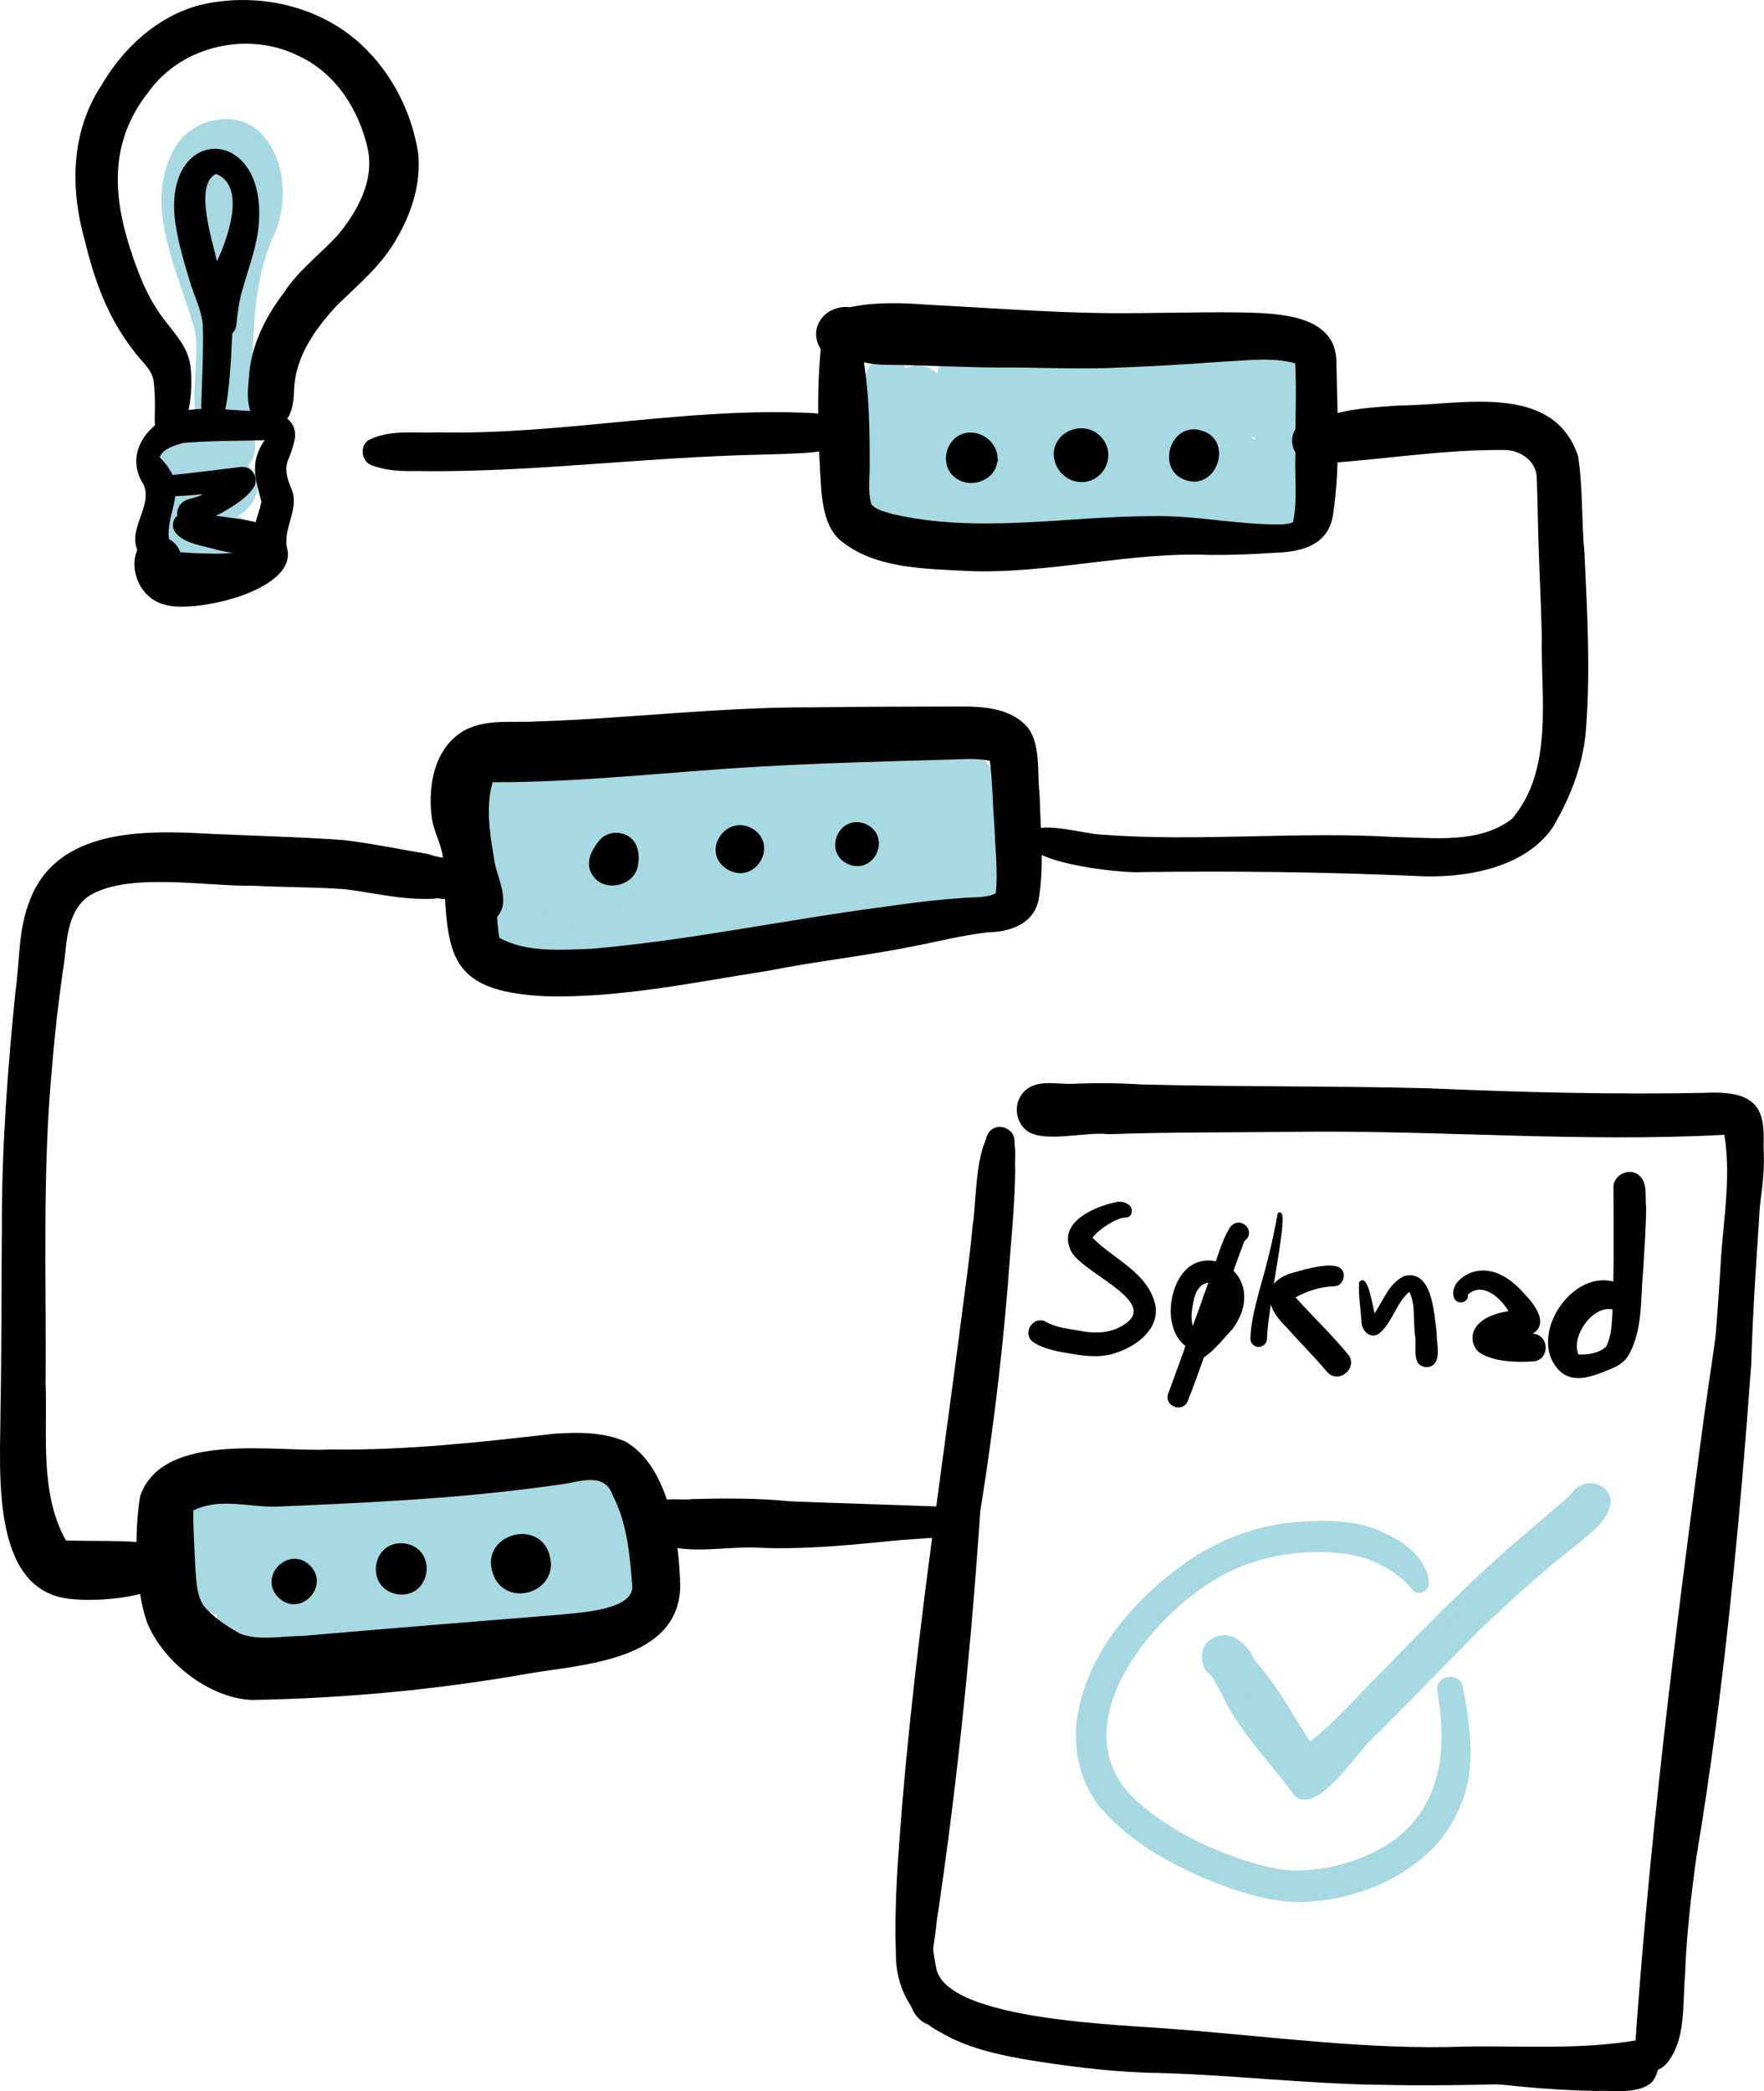 <?xml version="1.0" encoding="UTF-8"?>
<svg id="Laggruppe" xmlns="http://www.w3.org/2000/svg" viewBox="0 0 506.53 600.39">
  <defs>
    <style>
      .cls-1 {
        fill: #a7d9e2;
      }
    </style>
  </defs>
  <g id="Vektorlag">
    <path d="M265.95,581.02c-6.59-3.27-5-11.95-4.58-18,4.91-41.75,10.05-83.47,12.8-125.44,1.17-11.96.88-23.98,1.8-35.95,2.11-22.62,3.22-45.35,6.29-67.88.78-3-.11-7.09,2.28-9.29,2.66-2.3,7.17-.02,6.76,3.54-1.75,16.62-4.33,33.14-5.54,49.82-2.48,20.66-3.3,41.42-4.69,62.16-2.69,37.57-6.58,75.02-12.18,112.26-.35,5.47-3.63,19.18-1.05,23.23,2.79,1.71,6.4,1.75,9.54,2.53,16.23,3.07,32.75,4.09,49.22,5.01,24.47,2.07,48.94,3.91,73.45,5.35,22.91,2.33,46.02,6.92,69.1,4.68,4.11-62.24,11.84-124.15,20.11-185.96,2.81-19.34,5.54-38.86,8.78-58.09.81-5.17,1.48-9.94,1.68-15.12-.13-2.97.37-9.58-2.46-10.93-19.31-2.78-38.99-.87-58.43-.81-41.83,1.95-83.67-.26-125.5.56-4.63-.16-17.8,1.9-20.06-1.96-.59-.95-.09-2.33,1.05-2.57,2.74-.72,5.71-.28,8.53-.64,5.21-.38,10.4-.9,15.62-1.21,26.05-.87,52.13.28,78.19-.05,33.06.01,66.35-4.1,99.29-.39,16.73.8,8.83,30.69,7.78,41.31-5.39,35.73-10.1,71.55-14.48,107.41-5.77,41.11-8.87,82.51-12.64,123.83-.42,3.31.03,7.23-2.61,9.7-4.29,3.24-10.77,1.95-15.85,2.21-14.15-.27-28.24-1.75-42.23-3.78-27.74-3.96-55.83-4.24-83.67-7.41-22.17-1.62-44.79-2.17-66.31-8.12ZM498.06,323.27c-.08-.04-.17-.08-.26-.12,0,0,.01.01.02.02.08.04.16.07.24.11Z"/>
    <path d="M296.73,385.37c-3.64-2.66.33-8.24,4.03-5.63,2.78,1.44,6.02,1.74,9.07,2.29,4.62.98,9.59.82,13.51-2.11,9.34-6.77-14.31-15.02-16.13-21.51-3.14-7.92,7.76-12.25,13.84-13.39,1-.08,2.11.2,2.94.79,1.55.93,1.32,3.66-.67,3.75-2.75-.03-8.05,3.55-9.6,5.8,6.09,6.24,15.71,9.88,17.96,18.97,1.55,6.87-4.94,11.96-10.78,13.91-4.2,1.65-8.73,1.2-13.07.47-3.79-.65-7.81-1.22-11.1-3.35Z"/>
    <path d="M340.36,389.04c-.33-.72-.37-1.55-.09-2.29.04-.11.08-.21.13-.3-6.15-4.72-5.05-16.42-.09-21.66,4.86-5.25,13.63-2.94,16.16,3.49,1.93,4.48.23,9.63-2.6,13.33-2.56,2.54-10.24,13.21-13.51,7.43ZM344.28,383.03c2.46-2.69,5.3-5.33,6.4-8.9,1.55-6.63-6.11-8.45-7.78-1.32-.71,3.2-1.75,8.03,1.38,10.23Z"/>
    <path d="M335.46,400.11c4.13-11.45,8.39-22.85,12.39-34.35,1.67-4.44,2.82-9.17,5.26-13.27,2.78-3.92,8.03.92,4.23,3.82-5.81,15.13-10.28,30.77-16.25,45.86-1.38,3.64-6.95,1.64-5.63-2.07Z"/>
    <path d="M359.8,386.09c-.43-.4-.76-1.03-.75-1.63.02-2.16.36-4.28.75-6.4,1.13-5.73,2.99-11.29,4.36-16.97,1.09-4.16,1.92-8.39,2.71-12.62.3-.69,1.16-.4,1.3.26.26,1.25.04,2.54,0,3.8-.19,2.05-.48,4.09-.78,6.13-.93,5.92-1.98,11.78-2.74,17.69-.34,2.62-.75,5.23-.83,7.87.08,2.12-2.44,3.31-4.01,1.85Z"/>
    <path d="M380.96,393.75c-3.81-4.5-8-8.66-11.92-13.07-5.93-5.76-6.84-12.75,2.35-15.31,3.07-.85,11.03-3.28,13.56-1.22,1.92,1.67.66,5.14-1.9,5.17-3.87.06-7.65,1.35-11.04,3.16,4.93,5.48,10.29,10.61,15.02,16.28,3.23,3.98-2.77,8.96-6.07,5.01Z"/>
    <path d="M407.23,391.38c-1.37-1.95-.43-5.61-.91-8.04-.57-4.1.21-8.65-1.62-12.45-3.85,3.18-4.84,8.85-8.72,12.01-2.56,1.71-5.08-.92-5.04-3.55-.2-3.7-.92-7.49-.69-11.16,2.57-3.34,3.96,7.42,4.47,8.86,2.5-3.73,4.22-8.78,8.57-10.71,8.08-2.02,8.55,11.12,9.25,16.44-.08,2.68,1.25,7.08-.9,9.03-1.28,1.09-3.37.9-4.41-.42Z"/>
    <path d="M425.03,388.49c-2.46-1.72-2.91-5.3-1.09-7.65,2.16-2.78,5.86-3.87,9.2-4.41-2.22-3.81-7.42-8.56-11.66-4.73.37,2.46-3.22,3.06-4.01.85-1.21-3.97,3.36-7.16,6.84-7.66,5.46-.84,10.19,2.83,13.55,6.73,2.7,2.77,6.99,8.36,2.31,11.28,4.63.25,5,7.21.43,7.95-4.94.33-11.25.24-15.57-2.37ZM420.02,370.07c.05.02.1.03.16.05-.01,0-.02-.01-.04-.02-.04-.01-.08-.02-.12-.03Z"/>
    <path d="M448.59,394.25c-10.78-8.92,1.76-29.64,14.67-26.31.21-8.91.05-17.83.05-26.74-.31-3.92,4.82-6.31,7.61-3.52,2.25,2.32,1.41,6.01,1.77,8.97-.03,6.15-.55,12.29-.88,18.42-.79,8.17-.02,17.22-4.45,24.47-1.35,1.96-3.5,3.02-5.66,3.84-4.04,1.64-9.14,3.7-13.1.86ZM453.24,388.89c2.68.12,5.9-.35,7.92-2.25,1.76-3.19,1.62-7.13,1.9-10.68-5.76-1.29-12.05,7.78-9.82,12.93Z"/>
    <path class="cls-1" d="M459.64,430.81c-.09,1.1-.63,2.05-1.45,2.77-4.73,4.15-9.39,8.44-13.96,12.76-14.27,13.07-28.44,26.16-42.26,39.69-4.81,4.65-9.63,9.29-14.55,13.82-3.71,2.95-9.24,9.48-14.32,6.42-2.82-2.1-4.52-5.28-6.56-8.07-5.09-6.53-9.46-13.57-14.31-20.27-4.72-5.26,1.13-9.13,5.41-4.06,7.64,7.56,12.83,17.15,18.53,26.17,7.94-6.24,14.47-14.07,21.65-21.14,13.82-14.25,27.82-28.37,43.11-41.05,4.09-3.45,8.12-6.96,12.14-10.48,2.57-2.29,6.99.03,6.58,3.44Z"/>
    <path class="cls-1" d="M420.09,484.41c3.16,17.38,4.51,30.16-7.32,44.88-10.46,11.34-26.23,17.02-41.49,16.8-7.28-.37-14.36-2.6-21.17-5.08-12.34-4.91-24.69-11.3-33.57-21.39-5.66-6.34-7.93-14.99-7.58-23.36,1.66-20.2,16.35-37.12,32.41-48.26,9.93-6.67,21.57-10.81,33.56-11.18,7.2-.43,14.66-.15,21.37,2.73,4.58,1.96,9.12,4.63,11.89,8.9,1.13,1.8,2.18,3.88,2.11,6.05-.02,2.2-2.49,3.72-4.34,2.38-4.79-6.06-12.03-9.65-19.63-10.78-13.27-1.59-27.14.76-38.47,8.05-19.29,11.98-43.24,42.8-21.5,62.9,8.65,7.78,19.21,13.03,30.11,16.8,4.96,1.57,10.13,3.05,15.33,3.22,7.6-.1,15.33-1.67,22.15-5.08,13.55-6.17,20.04-18.54,20-33.13.04-4.41-.47-8.79-1.2-13.13-.82-4.78,6.45-6.09,7.34-1.31Z"/>
    <path class="cls-1" d="M371.7,515.53c-6.75-9.32-15.15-17.55-20.29-27.97-1.45-3.09-3.62-5.91-4.42-9.26-.85-5,5.15-6.76,7.93-2.89,3.83,4.84,5.45,11.01,8.91,16.1,4.12,5.94,8.6,11.68,12.05,18.05,7.15-6.06,12.44-13.98,18.87-20.75,16.86-17.94,32.67-37,50.67-53.8,1.96-1.58,3.34-3.9,5.49-5.17,2.91-1.45,6.68.82,6.74,4.08.25,3.42-3.39,4.83-5.26,7.13-6.89,7.66-14.85,14.21-22.13,21.47-11.89,12.02-23.68,24.13-35.6,36.11-4.92,4.04-16.36,22.93-22.97,16.9Z"/>
    <path class="cls-1" d="M374.82,510.49c-2.61-2.57.5-5.45,2.67-6.97,1.31-1.71,3.94-2.13,5.54-.57,1.58,1.42,1.5,4.15-.17,5.46-2.15,1.68-5.42,4.36-8.03,2.08Z"/>
    <path class="cls-1" d="M412.71,474.28c-3.7-4,2.7-7.03,4.82-9.9,1.59-1.74,3.22-3.44,4.88-5.12,8.57-8.67,17.68-16.81,27.29-24.3-.74-2.76.77-5.94,2.92-7.69,3.45-2.92,9.71-1.11,9.86,3.77-.33,5.61-5.89,9.06-9.71,12.49-7.44,5.67-14.44,11.86-21.26,18.25-3.39,3.19-6.86,6.28-10.46,9.24-2.39,1.98-5.1,6.1-8.34,3.26Z"/>
    <path class="cls-1" d="M356.22,485.38c-.99-1.03-1.43-2.43-2.18-3.62-4,2.08-9.13-1.43-8.87-5.91-.24-5.74,6.68-8.28,10.81-4.73,2.26,1.62,3.69,4.01,4.75,6.52.84,1.98,2.72,3.97,1.8,6.24-.86,2.56-4.4,3.4-6.31,1.5Z"/>
  </g>
  <g id="Vektorlag-2" data-name="Vektorlag">
    <path class="cls-1" d="M349.02,154.6c-22.83-1.23-45.67-1.9-68.54-2.1-7.09-.54-17.62.62-23.67-3.17-14.34,2.03-9.97-18.9-10.11-27.59.38-5.01.35-10.22,2.17-14.97,1.64-4.81,8.91-5.92,11.18-1.03,2.96-1.54,6.8-.81,9.09,1.58,1.97-10.5,11.08-8.82,19.27-8.34,10.78-.17,21.73,1.05,32.38-.65,15.55-2.26,59.25-10.29,61.26,12.83.38,5.74-.93,11.61-4.24,16.37.42,5.04,1.51,10.17.59,15.21-3.3,12.44-19.03,11.81-29.39,11.87ZM282.02,129.51c.59-.05,1.18-.09,1.77-.14-.57-.07-1.15-.15-1.72-.24-.02.13-.03.25-.05.38ZM360.5,126.2c-.03-.17-.07-.34-.09-.52-.26-.02-.52-.04-.78-.05-.16,0-.32,0-.49,0,.46.18.91.37,1.36.57Z"/>
    <path class="cls-1" d="M165.85,257.79c-3.46-.81-6.93-1.65-10.23-3.01,2.42,2.81,6.82,2.53,10.23,3.01ZM152.05,278.56c-9.21-2.02-14.31-11.02-15.86-19.71-.9-5.74,1-11.5,2.34-17.03.28-2.88-1.4-5.73-.94-8.68-.73-3.59-.84-8.92,3.79-9.65,13.47-14.43,67.51-10.6,88.15-12.31,15.04-.03,30.47-.88,45.15,2.91,13.23,3.41,14.61,15.8,11.85,27.33,7.47,18.72-6.02,22.32-21.33,25.34-11.88,2-23.87,3.28-35.79,4.99.13-.02.27-.04.4-.05.19-.03.37-.05.56-.08-16.31,1.96-32.63,3.84-48.92,6-9.72.63-19.72,2.81-29.39.93Z"/>
    <path class="cls-1" d="M165.47,265.55c-3.09-.34-6.21-1.24-8.55-3.36-3.6-2.63-7.55-15.49.49-13.4,3.6,2.42,3.35,6.98,8.93,6.23.71-3.3,4.07-4.72,6.81-6.06,4.16-2.02,8.2-4.28,12.37-6.29,5.6-2.74,9.81,5.75,4.24,8.55-3.93,1.87-7.73,4.01-11.38,6.39.67,6.89-7.46,9.03-12.92,7.94Z"/>
    <path class="cls-1" d="M85.46,475.75c-8.67-.43-21.44-1.39-23.24-11.95-5.86-2.85-10.01-8.4-10.57-14.96-2.36-3.95-.95-8.23-.46-12.37-.29-4.07,2.59-9.22,7.15-6.52,0,0,0,0,0,0,.09.06.18.12.26.19,8.63-3.56,18.38-2.68,27.52-3.87,8.52-.8,17.07-1.23,25.61-1.59,16.4-.41,32.75-2.49,49.17-1.49,17.51.62,22.09,4,23.22,21.82.65,9.64-1.4,22.19-11.77,25.79-5.8,1.84-12.02,1.74-18.05,2.05-22.99.13-45.87,3.91-68.85,2.9Z"/>
    <path class="cls-1" d="M64.67,165.51c-2.2-.45-4.15-1.8-5.37-3.66-4.06-1.31-8.47-2.38-11.7-5.34-5.25-4.5-3.84-12.86,1.71-16.46-8.12-6.93-1.51-16.11,7.57-16.89-2.51-9.04.32-18.56-.76-27.62-4.45-16.92-15.48-35.93-6.01-52.95,4.73-8.38,17.16-11.53,24.48-4.67,7.2,7.13,8.1,18.82,4.78,28.01-8.62,17.45-5.93,37.22-7.67,56.01-.15,1.28.67,2.19,1.08,3.33,1.03,2.8.43,6.05-1.52,8.31,5.32,4.55,2.12,11.88-3.24,14.77,12.04,1.98,7.99,19.11-3.36,17.17ZM62.49,64.88c2.39-5.13,5.93-11.6,2.38-16.99-2.6-.59-3.33,3.69-3.69,5.62-.62,3.85.57,7.63,1.32,11.37Z"/>
    <path class="cls-1" d="M62.93,84.29c-2.65-1.3-1.6-11-2.79-14.35-1.13-5.16-2.49-10.39-1.97-15.71.78-11.84,12.38-9.11,12.02,1.53.14,3.1.12,6.2.12,9.3.02,3.46.32,8.56-4,9.47-.48,2.66-.92,5.33-1.28,8.02.58,1.27-1,2.3-2.11,1.74Z"/>
  </g>
  <g id="Vektorlag-3" data-name="Vektorlag">
    <path d="M72.21,488.07c-12.28-.6-25.32-10.9-29.92-22.13-3.59-9.72-3.79-26.37-2-36.6,6.85-18.65,39.03-12.26,54.67-13.2,21.5.33,42.87-2.07,64.19-4.51,6.8-.46,13.99-.5,20.37,2.21,12.72,7.23,15.55,28.47,15.81,41.84-.67,21.04-27.57,22.11-43.34,24.77-26.32,4.66-53.04,7.17-79.76,7.62ZM86.53,469.71c24.94-2.16,49.35-4.11,74.13-6.11,5.2-.6,21.88-1.18,20.86-8.64-.67-8.71-1.47-17.69-5.55-25.57-2.26-6.66-8.97-4.13-14.16-3.31-2.98.45-5.97.8-8.96,1.2-24.44,3.16-49.38,4.25-73.88,5.3-7.81.08-16.11-2.61-23.49,1.11,0,5.58.37,11.17.63,16.75.28,3.52.34,7.3,2.24,10.4,2.77,3.47,6.66,5.94,10.47,8.14,5.53,2.2,11.87.73,17.69.72Z"/>
    <path d="M79.41,458.06c-4.72-5.8,3.13-13.76,9.01-9.13,7.32,6.12-2.75,16.49-9.01,9.13Z"/>
    <path d="M114.23,457.75c-9.6-1.52-7.67-15.75,2-14.62,9.58,1.49,7.63,15.76-2,14.62Z"/>
    <path d="M142.19,453.3c-6.49-13.03,14.99-18.9,16.02-4.38.14,8.55-11.84,11.89-16.02,4.38Z"/>
    <path d="M196.51,444.7c-3.86-.4-8.45-1.04-10.65-4.65-1.74-2.92-.68-6.85,2.24-8.55,3.26-1.77,7.12-.66,10.66-1.1,9.36-.24,18.73-.31,28.06.63,14.47.59,28.95.97,43.43,1.53,3.83-.09,5.96,4.94,3.15,7.59-2.16,2.05-5.44,1.14-8.14,1.55-2.31.16-4.26.3-6.45.44-13.76,1.34-27.5,2.85-41.36,2.21-6.98-.31-13.95.96-20.92.35Z"/>
    <path d="M20.09,459.05C-3.05,456.69.16,421.73.14,404.75c.34-17.86.25-35.72.4-53.58-.02-22.21,1.68-44.36,3.89-66.45,1.28-8.76.75-17.94,4.15-26.26,7.83-20.62,32.83-20.15,51.29-19.09,13.06.62,26.15.89,39.19,1.86,8.03,1,16,2.65,23.97,3.98,4.88,1.98,11.41.2,11.13,7.87-.51,4.09-4.7,5.63-8.33,4.84-9.02.83-17.84-1.51-26.75-2.62-8.76-.65-17.56-.53-26.34-1-13.33.29-37.07-4.26-47.89,3.41-6.31,5.28-5.52,14.23-6.89,21.62-1.18,8.53-2.21,17.07-2.88,25.65-3.02,30.54-1.74,61.26-2,91.9.57,15.07-1.76,31.74,5.84,45.39,8.34.3,16.77-.17,25.06.9,4.1.32,7.76,4.27,5.93,8.4-3.46,7.47-22.5,8.37-29.83,7.47Z"/>
    <path d="M156.61,286.03c-29.7-1.44-27.98-13.32-29.33-38.48-.04-4.59-2.86-8.59-3.33-13.14-1.12-8.99.81-19.64,9.19-24.59,6.32-3.53,13.98-2.26,20.94-2.68,26.4-.87,52.67-4.16,79.12-4.06,14.18-.19,28.37-.21,42.55-.24,6.87-.04,14.83.52,19.51,6.22,3.67,5.09,2.5,12.94,3.26,18.97.2,9.98,1.43,20.12-.25,30.02-1.22,7.09-8.16,9.55-14.58,9.62-7.22.81-14.55,2.7-21.6,4.05.1-.02.2-.04.3-.06,0,0,.01,0,.02,0-13.97,2.8-28.15,4.33-42.12,7.11-21.08,3.26-42.27,7.82-63.68,7.26ZM169.53,272.43c28.08-2.38,55.7-8.31,83.62-11.97,7.39-1.07,14.95-2.06,22.38-2.57,3.45-.43,7.22.12,10.41-1.41.66-6.48-.2-13.03-.41-19.52-.5-6.16-.5-12.37-1.29-18.51-4.07-.9-8.3-.4-12.43-.35-17.77.52-35.53.96-53.28,1.98-25.71,1.42-51.28,4.58-77.06,4.5-1.98,6.7-.9,14.55.31,21.37.48,5.46,5.23,12.65.94,17.3.14,1.95.3,3.89.64,5.81.02.07.03.13.05.2,7.78,4.27,17.5,3.45,26.12,3.15Z"/>
    <path d="M170.47,251.7c-2.71-3.3-.93-7.29,1.45-10.16,2.55-3.56,8.45-3.15,10.55.68,1.21,2.29,1.18,5.28.32,7.68-1.96,4.71-9.19,6.03-12.32,1.8Z"/>
    <path d="M209.05,249.71c-8.14-4.8-.85-16.19,7-11.82,7.72,4.75.84,16.2-7,11.82Z"/>
    <path d="M243.63,248.14c-7.58-3.37-2.75-14.65,4.91-11.58,7.62,3.32,2.76,14.7-4.91,11.58Z"/>
    <path d="M406.85,251.51c-26.28-1.17-52.56-1.46-78.86-1.13-5.23.56-40.2-3.06-32.07-11.84,4.37-2.57,15.17.85,20.51,1.1,27.9,2.08,55.96-.99,83.92.67,11.29.16,24.31,2.09,33.86-5.25,12-14.26,8.16-34.78,8.53-52.06-.21-9.7-.76-19.39-1.02-29.09-.17-5.52-.21-11.05-.44-16.57.04-4.93-4.8-8.21-9.41-8.14-18.32-.15-35.4,2.89-53.43,3.95-5.57.95-9.65-6.1-6.05-10.45,2.03-2.79,5.71-2.55,8.76-3.21,6.6-2.32,13.6-2.54,20.52-3.07,17.4,0,44.28-7,51.48,14.54,1.4,9.15.96,18.53,1.82,27.76.78,16.54,1.72,33.15.51,49.69-.57,10.37-4.37,20.3-9.63,29.17-8.14,11.84-25.57,14.66-39,13.94Z"/>
    <path d="M277.6,163.92c-12.38-.66-26.73-.63-36.65-9.07-3.73-3.58-4.58-8.97-5.12-13.88-.84-13.54-1.44-27.22-.16-40.74-3.94-6.17,1.48-12.86,8.38-12.03,7.29-1.51,14.62-1.29,22.01-.74,17.63.92,35.25,2.29,52.9,2.46,11.89.04,23.79-.34,35.68-.24,10.35.24,28.78-.15,29.09,13.93.26,14.66,1.24,29.5-.93,44.06-1.27,8.83-8.95,10.8-16.69,11.03-6.21.42-12.28.68-18.49.63-23.5-.98-46.52,5.58-70.03,4.6ZM368.04,150.57c1.11-.1,2.25-.17,3.27-.66,1.3-6.44.4-13.23.67-19.78-.17-8.6.41-17.22-.07-25.81-6.68-1.86-13.77-.78-20.6-.5-9.82.73-19.65,1.33-29.49,1.7-11.77.62-23.56-.1-35.34,0-8.8-.06-17.6-.49-26.4-.7-4-.11-8.06.17-11.99-.79,1.5,9.6,1.64,19.37,1.65,29.08.04,3.88-.6,7.86.46,11.65,1.42,1.71,4.04,2.16,6.1,2.83,24.51,5.67,49.71.67,74.33.58,12.53-.28,24.89,2.58,37.4,2.39Z"/>
    <path d="M275.97,138.11c-7.65-3.21-4.42-14.99,3.8-13.84,3.54.52,6.75,3.67,6.67,7.36.07.11.12.22.13.35.03.25-.05.5-.21.68-.6,4.71-6.21,7.23-10.39,5.45Z"/>
    <path d="M308.51,138.14c-5.07-1.43-7.82-7.7-4.44-12.09,2.75-3.69,8.76-4.23,11.93-.77,5.51,5.64.14,14.86-7.48,12.86Z"/>
    <path d="M339.21,137.31c-6.8-3.72-2.97-15.23,4.73-13.95,11.34,2.07,5.27,19.13-4.73,13.95Z"/>
    <path d="M47.47,173.63c-6.77-1.5-10.61-9.45-8.07-15.77-2.56-6.41,4.48-12.55,1.83-18.75-5.97-9.23,1.76-18.47,10.93-21.01,6.84-1.55,13.93-.22,20.86-.07,5.16.32,12.15.74,11.7,7.64-1.47,7.78-4.42,6.77-.74,15.46,1.74,5.75-3.06,11.1-1.41,16.78,2.19,11.82-26.72,18.22-35.1,15.73ZM59.86,158.93c4.23.16,8.61,0,12.52-1.79-.45-4.65,1.77-8.7,2.7-13.09-1.81-6.73-3.43-11.3.91-17.68-7.87.29-15.81.1-23.64.84-2.31.77-5.51,1.57-6.49,4.04.98,1.17,2.13,2.22,2.85,3.6,4.45,6.63-1.16,13.16-.17,19.94.09.04.17.09.25.14,1.34.79,2.5,2.11,2.97,3.62,2.7.21,5.39.35,8.1.38Z"/>
    <path d="M47.25,125.84c-3.41-1-2.77-5.14-2.78-7.92.09-2.99-.04-6-.42-8.97-.8-3.3-3.75-5.51-5.65-8.2-1.79-2.27-3.39-4.72-4.87-7.21-4.39-7.57-7.14-16-9.18-24.48-4.23-14.98-4.01-31.05,4.69-44.44C35.34,13.81,45.14,4.7,57.42,1.43c15.19-3.58,32.06-.41,44.25,9.56,9.88,8.14,16.42,20.29,18.39,32.89.93,8.38-1.73,16.94-5.9,24.16-4.25,7.88-11.22,13.59-17.51,19.76-6.19,6.65-11.88,14.72-12.2,24.1-.11,2.33-.24,4.71-1.18,6.87-1.84,4.81-9.28,4.84-11.12,0-1.34-3.28-1.01-6.94-.68-10.39.55-8.95,4.63-17.23,10-24.27,4.1-6.41,10.26-10.91,15.36-16.43,5.69-6.73,10.65-15.65,8.82-24.72-2.44-11.21-9.11-21.82-19.71-26.82-14.54-7.36-33.69-3.11-43.27,10.22-11.77,14.93-10.26,30.9-4.35,47.89,1.88,5.26,3.95,10.5,7.13,15.13,3.06,4.77,7.78,8.74,9.01,14.47,1.21,5.29.64,23.1-7.22,21.98Z"/>
    <path d="M59.2,125.25c-2.45-1.99-1.16-6.25-1.41-9.06.22-7.62.67-15.25.45-22.87-.39-4.45-2.58-8.48-3.78-12.73-1.7-5.5-3.31-11.06-4.14-16.77-3.7-27.67,25.19-28.19,24.09-1.18-.2,6.96-2.78,13.46-4.66,20.07-1.07,3.45-1.52,7.04-1.88,10.63-.09.94-.53,1.76-1.17,2.4-.34,4.16-.62,32.76-7.5,29.52ZM62.31,75.01c2.91-6.2,8.63-21.61-.28-25.07-6.44,3.12-.94,19.36.28,25.07Z"/>
    <path d="M54.68,151.94c-2.8-.31-4.63-3.52-3.47-6.09,1.14-3,4.73-2.5,7.05-3.95-5.02.43-10.37,1.02-15.28-.12-2.47-1.36-1.39-5.39,1.44-5.31,1.17.21,2.33.13,3.52.03,7.18-.61,14.34-1.62,21.47-2.47,3.19-.12,5.16,3.57,3.28,6.14-2.3,3.27-5.95,5.24-9.31,7.25-3.11,1.12-5.2,4.82-8.7,4.52Z"/>
    <path d="M62.55,157.93c-4.01-1.3-11.1-1.83-12.81-6.22-.86-6.47,7.55-4.15,11.37-3.77,3.86.59,7.78.96,11.6,1.8,4.81,1.13,4.32,8.7-.61,9.18-3.21.32-6.43-.3-9.55-1Z"/>
    <path d="M119.13,135.25c-4.04.06-8.05-.13-11.88-1.48-3.28-.73-4.26-5.38-1.51-7.37,6.1-3.17,13.39-1.97,20.06-2.26,36.12.78,71.99-7.45,108.05-5.51.95.16,1.9.12,2.86.11,4.56-.16,7.1,5.94,3.75,9.05-2.25,2.39-11.99,2.32-15.51,2.55-8.31.24-16.62.42-24.92.92-26.97,1.41-53.88,4.44-80.92,3.98Z"/>
    <path d="M398.43,598.59c-23.22-.16-46.31-3.15-69.53-3.51-11.79-.44-23.54-2.01-35.18-3.91-8.09-1.5-16.31-3.35-23.46-7.57-8.7-4.43-13.17-13.4-13.01-22.97-.52-14.09.69-28.17,1.79-42.2,3.75-45.06,10.47-89.8,16.33-134.61,1.31-10.68,2.95-21.31,3.93-32.03,1.17-6.11.47-28.17,8.11-27.8,5.39.81,3.81,7.87,4.1,11.81-.08,8.41-.83,16.8-1.51,25.18-1.63,23.16-4.35,46.2-7.91,69.14-5.12,29.11-8.55,58.47-11.46,87.89-1.86,15.78-5.12,31.61-1.73,47.35,3.47,14.82,53.73,15.93,67.32,17.14,28.09,2.07,56.37,6.13,84.48,5.08,16.45-.28,33.2.99,49.43-1.84,1.73-4.15,1.45-8.85,1.75-13.27.34-8.55.38-17.13,1.31-25.65,3.89-29.66,8.48-58.51,11.08-88.44,4.27-31.64,7.9-63.34,9.8-95.22.65-12.41,3.15-24.98,1.07-37.35-41.62,2.25-83.21-1.46-124.83-.84-17.35.2-34.7.06-52.04.66-6.63-.82-19.21,2.84-23.76-1.29-3.09-2.64-3.41-7.72-.64-10.72,3.58-4,9.49-2.21,14.23-2.45,6.59-.29,13.15-.22,19.72.19,27.58.71,55.18.38,82.76,1.11,26.21,1.15,52.44,1.81,78.67,1.31,19.76-1.11,17.55,8.31,16.62,23.97-1.03,17.95-2.52,35.88-3,53.87-3.45,47.26-7.96,95.02-15.76,141.6-1.57,11.38-2.89,22.79-3.27,34.28-.77,8.31.38,17.9-5.14,24.8-4.47,5.5-21.7,4.86-28.84,5.62-17.15.45-34.3,1.01-51.46.69Z"/>
  </g>
</svg>